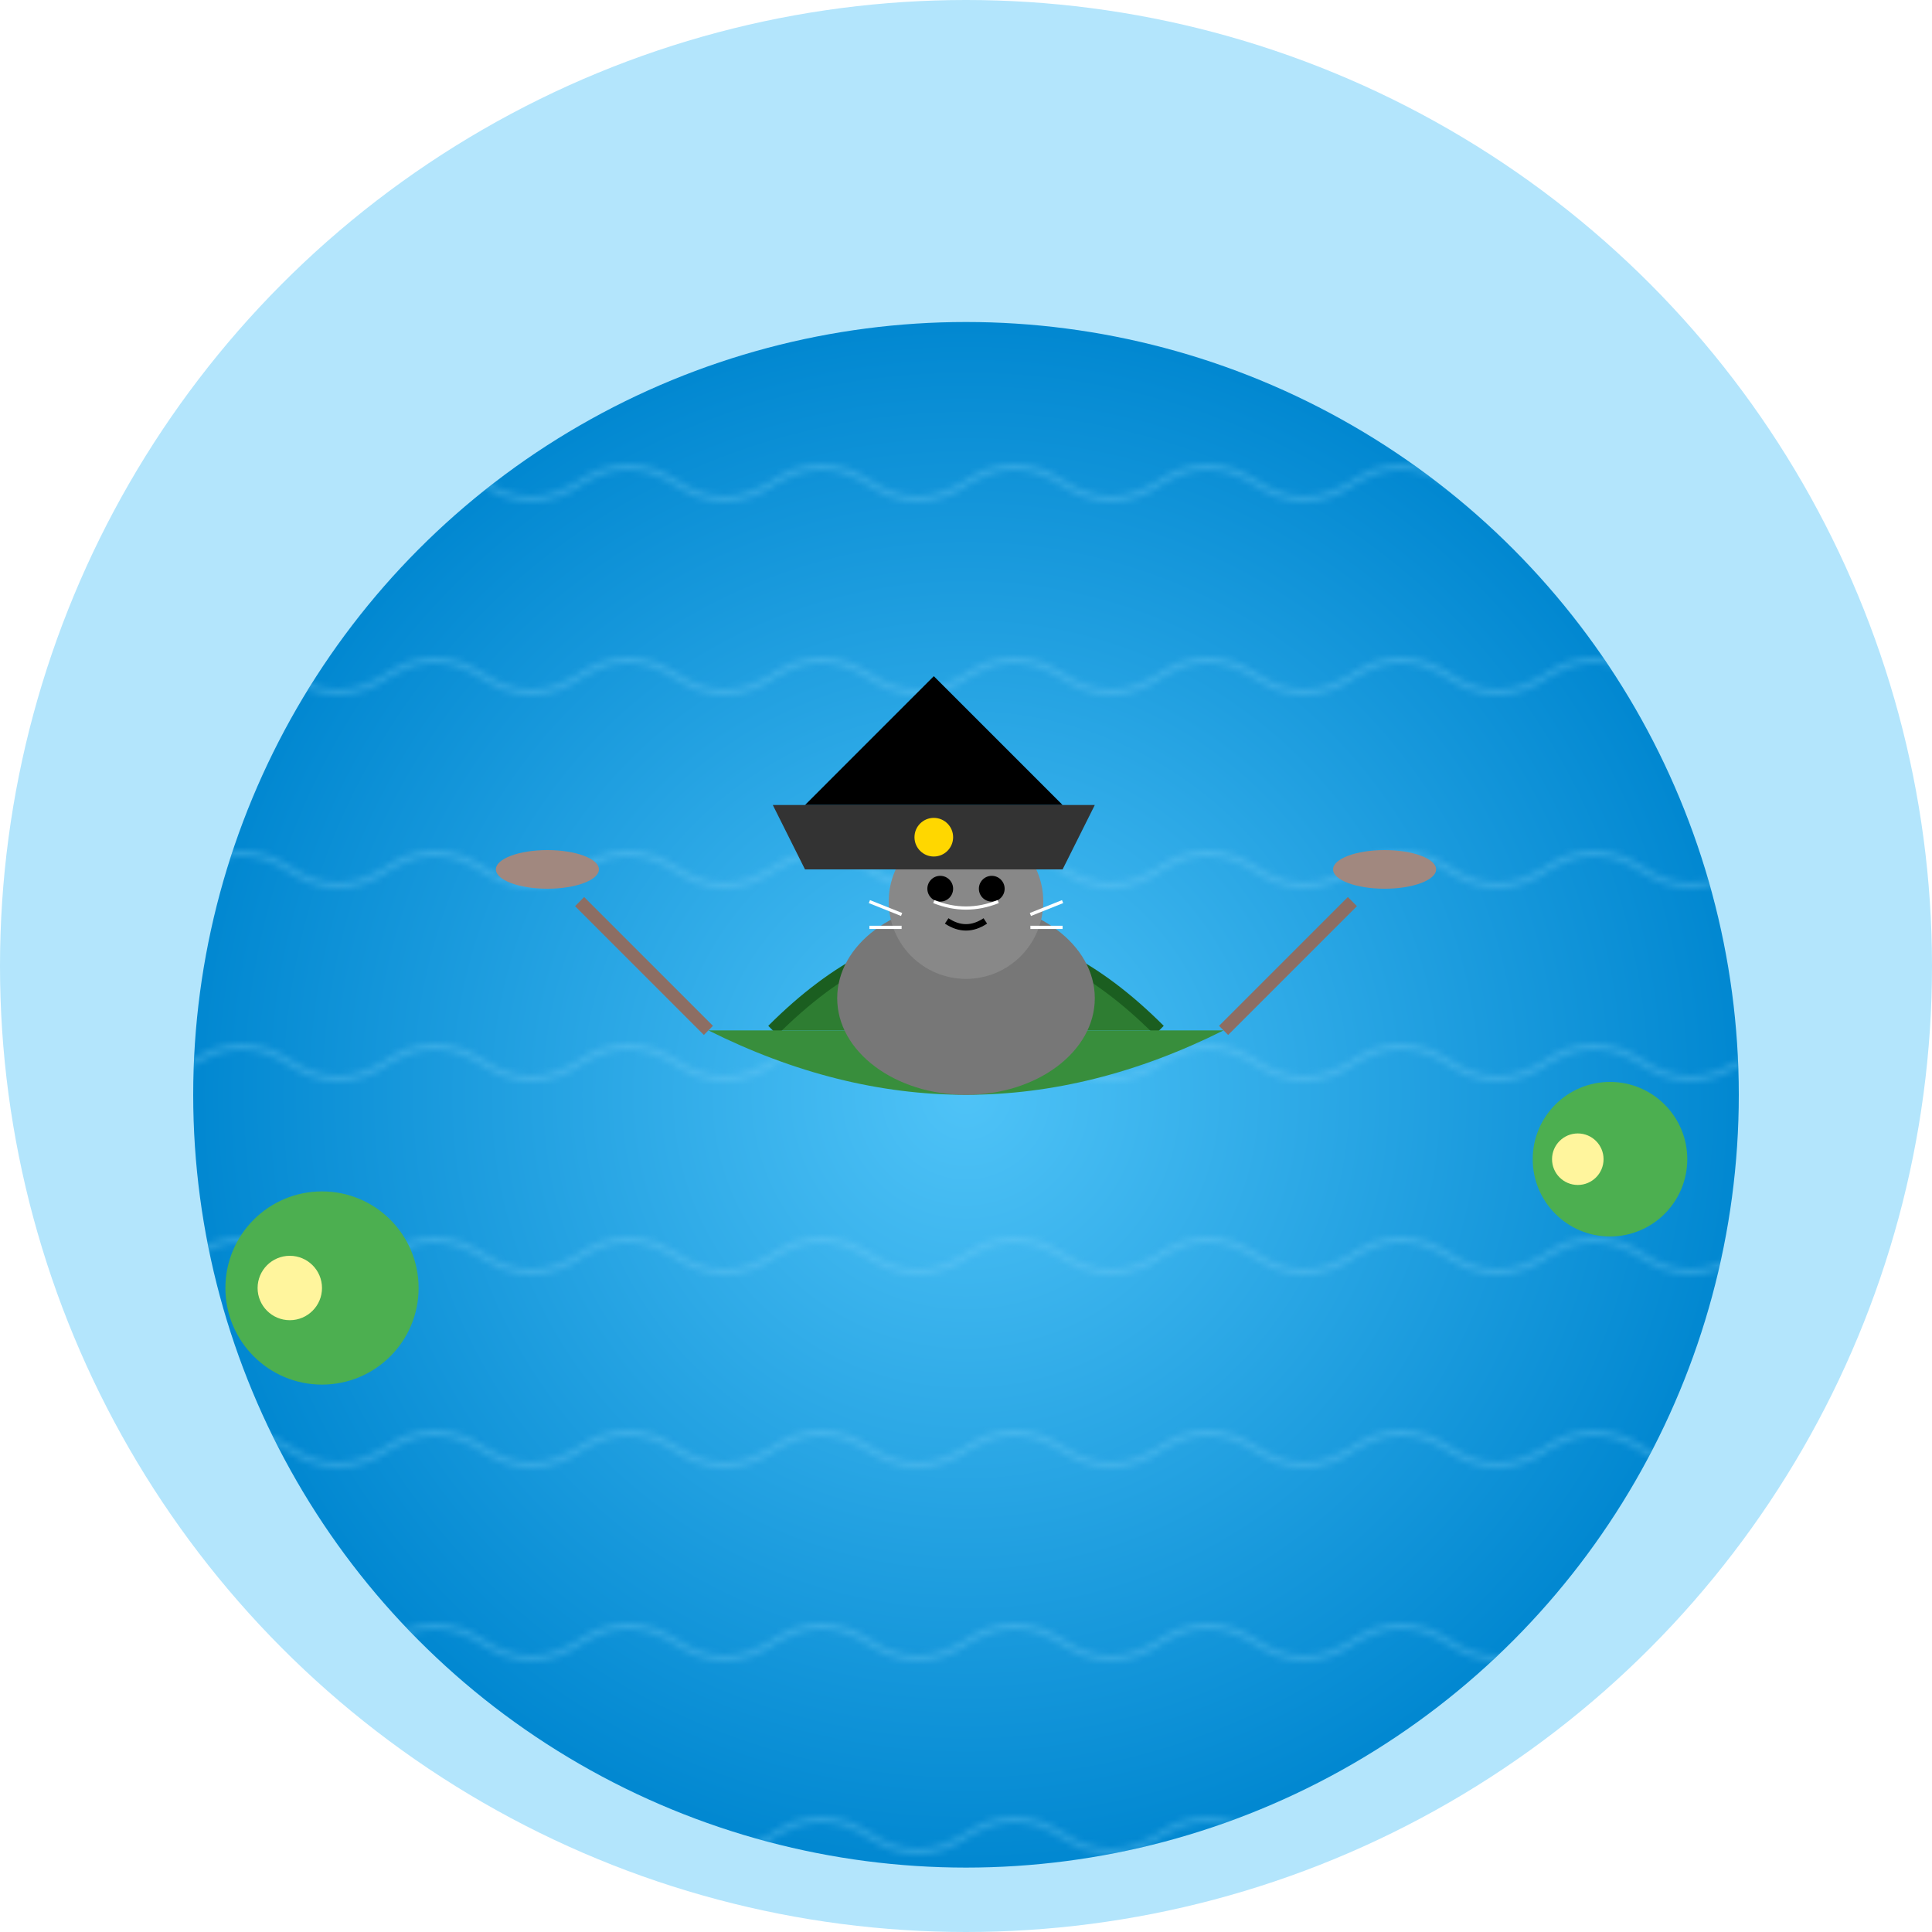 <svg viewBox="0 0 300 300" xmlns="http://www.w3.org/2000/svg">
  <defs>
    <radialGradient id="water" cx="50%" cy="50%" r="50%">
      <stop offset="0%" style="stop-color:#4FC3F7"/>
      <stop offset="100%" style="stop-color:#0288D1"/>
    </radialGradient>
    <pattern id="ripple" width="30" height="30" patternUnits="userSpaceOnUse">
      <path d="M0 15 Q7.5 10, 15 15 Q22.5 20, 30 15" fill="none" stroke="#81D4FA" stroke-width="1"/>
    </pattern>
  </defs>

  <!-- Background -->
  <circle cx="150" cy="150" r="150" fill="#B3E5FC"/>
  <circle cx="150" cy="170" r="120" fill="url(#water)"/>
  <circle cx="150" cy="170" r="120" fill="url(#ripple)" opacity="0.3"/>

  <!-- Leaf boat -->
  <path d="M120 160 Q150 130 180 160" fill="#2E7D32" stroke="#1B5E20" stroke-width="2"/>
  <path d="M110 160 Q150 180 190 160" fill="#388E3C"/>

  <!-- Cat -->
  <g transform="translate(135,140)">
    <!-- Body -->
    <ellipse cx="15" cy="15" rx="20" ry="15" fill="#777"/>
    <!-- Head -->
    <circle cx="15" cy="0" r="12" fill="#888"/>
    <!-- Ears -->
    <path d="M5 -8 L3 -15 L10 -10 Z" fill="#888"/>
    <path d="M25 -8 L27 -15 L20 -10 Z" fill="#888"/>
    <!-- Face -->
    <circle cx="11" cy="-2" r="2" fill="black"/>
    <circle cx="19" cy="-2" r="2" fill="black"/>
    <path d="M12 3 Q15 5 18 3" fill="none" stroke="black" stroke-width="1"/>
    <path d="M10 0 Q15 2 20 0" fill="none" stroke="white" stroke-width="0.5"/>
    <!-- Whiskers -->
    <line x1="5" y1="2" x2="0" y2="0" stroke="white" stroke-width="0.5"/>
    <line x1="5" y1="4" x2="0" y2="4" stroke="white" stroke-width="0.5"/>
    <line x1="25" y1="2" x2="30" y2="0" stroke="white" stroke-width="0.5"/>
    <line x1="25" y1="4" x2="30" y2="4" stroke="white" stroke-width="0.5"/>
  </g>

  <!-- Pirate Hat -->
  <path d="M125 125 L165 125 L145 105 Z" fill="#000"/>
  <path d="M120 125 L170 125 L165 135 L125 135 Z" fill="#333"/>
  <circle cx="145" cy="130" r="3" fill="#FFD700"/>

  <!-- Oars -->
  <line x1="110" y1="160" x2="90" y2="140" stroke="#8D6E63" stroke-width="2"/>
  <ellipse cx="85" cy="135" rx="8" ry="3" fill="#A1887F"/>
  <line x1="190" y1="160" x2="210" y2="140" stroke="#8D6E63" stroke-width="2"/>
  <ellipse cx="215" cy="135" rx="8" ry="3" fill="#A1887F"/>

  <!-- Water lilies -->
  <circle cx="50" cy="200" r="15" fill="#4CAF50"/>
  <circle cx="250" cy="180" r="12" fill="#4CAF50"/>
  <circle cx="45" cy="200" r="5" fill="#FFF59D"/>
  <circle cx="245" cy="180" r="4" fill="#FFF59D"/>
</svg>